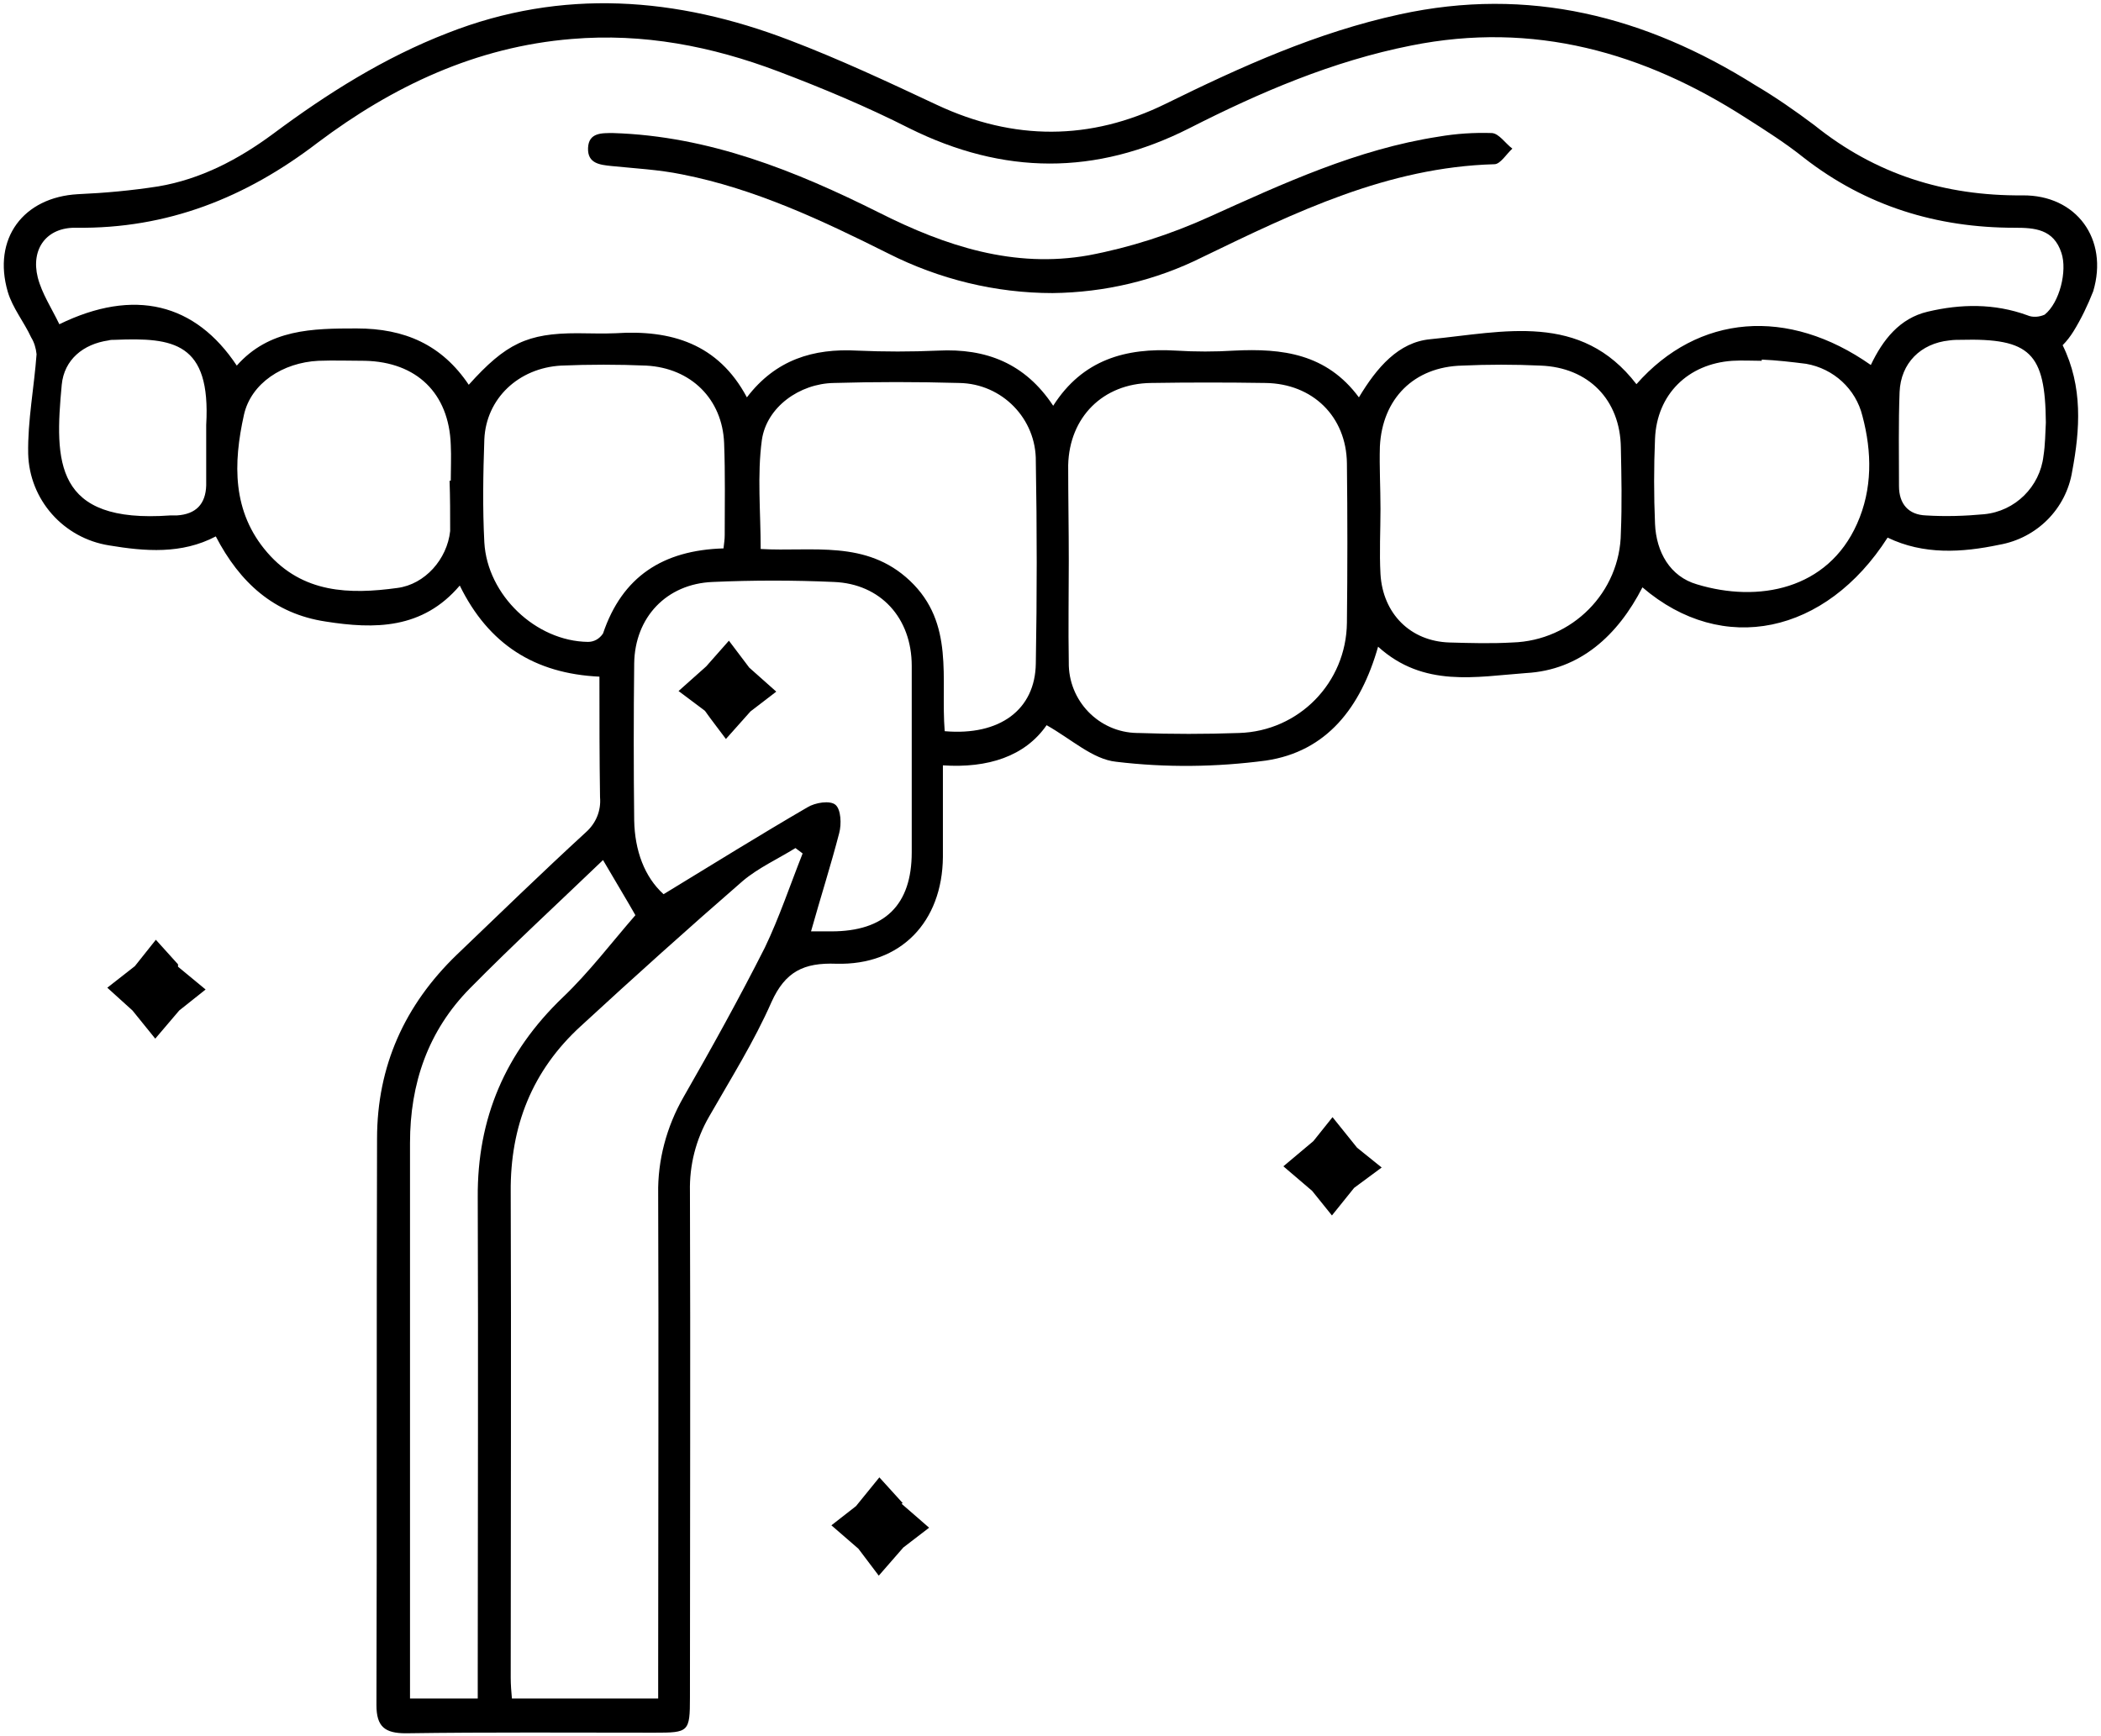 <?xml version="1.0" encoding="utf-8"?>
<!-- Generator: Adobe Illustrator 25.2.0, SVG Export Plug-In . SVG Version: 6.00 Build 0)  -->
<svg version="1.1" id="Layer_1" xmlns="http://www.w3.org/2000/svg" xmlns:xlink="http://www.w3.org/1999/xlink" x="0px" y="0px"
	 viewBox="0 0 350.5 289.7" style="enable-background:new 0 0 350.5 289.7;" xml:space="preserve">
<g>
	<path d="M229.9,107.9c-2.9,10.2-8.6,17.5-18.7,19c-8.3,1.1-16.7,1.2-25,0.2c-3.9-0.4-7.5-3.8-11.6-6.1c-3.6,5.2-9.8,7.2-17.3,6.7
		c0,5.3,0,10.3,0,15.3c-0.1,10.8-7,18.1-17.8,17.8c-5.4-0.2-8.5,1.3-10.8,6.4c-2.9,6.6-6.8,12.8-10.4,19.1
		c-2.2,3.8-3.3,8.1-3.2,12.5c0.1,28.1,0,56.2,0,84.4c0,5.8-0.2,5.9-5.9,5.9c-13.8,0-27.7-0.1-41.5,0.1c-3.5,0-4.9-1.1-4.9-4.7
		c0.1-31.5,0-63,0.1-94.5c0-12.1,4.6-22.3,13.3-30.7c7.1-6.8,14.2-13.7,21.5-20.4c1.7-1.5,2.6-3.6,2.4-5.9
		c-0.1-6.6-0.1-13.2-0.1-20.1c-10.8-0.5-18.5-5.4-23.3-15.2c-6.2,7.3-14.2,7.3-22.4,6c-8.6-1.3-14.3-6.5-18.3-14.2
		C30.3,92.5,24.2,92,18.2,91c-7.6-1.2-13.3-7.6-13.5-15.3c-0.1-5.5,1-11.1,1.4-16.6c-0.1-1-0.4-2-0.9-2.8c-1.2-2.6-3.1-4.9-3.9-7.6
		C-1.3,39.8,3.9,32.9,13,32.4c4.5-0.2,8.9-0.6,13.4-1.3c7.1-1.2,13.4-4.5,19.2-8.8c9-6.7,18.5-12.7,29.1-16.8
		c19.1-7.5,38.2-6,57,1.2c8.4,3.2,16.5,7,24.6,10.8c12.8,6,25.6,6,38.2-0.2s25.2-11.9,39-14.9c21.5-4.7,41,0.3,59.3,11.8
		c3.4,2,6.7,4.3,9.9,6.7c10.2,8.2,21.7,11.8,34.7,11.7c9-0.1,14.4,7.3,11.8,16c-0.9,2.3-2,4.6-3.3,6.7c-0.5,0.8-1.1,1.6-1.8,2.3
		c3.4,6.9,2.9,14.1,1.6,21c-1,6.3-5.9,11.2-12.2,12.3c-6.2,1.3-12.6,1.7-18.6-1.2c-10.3,16.1-27.5,19.8-40.9,8.3
		c-4.1,8-10.4,13.8-19.4,14.3C246.3,112.9,237.5,114.8,229.9,107.9z M9.9,54.1c12.5-6.1,22.7-3.5,29.6,6.9c5.4-6.1,12.6-6.2,20-6.2
		c8,0,14.2,2.7,18.7,9.4c6.2-6.9,9.8-8.6,18.1-8.6c2.1,0,4.2,0.1,6.4,0c9.2-0.6,17.1,1.7,21.9,10.7c4.8-6.3,11.1-8.2,18.4-7.8
		c4.5,0.2,9,0.2,13.5,0c8-0.4,14.5,2.1,19.2,9.2c4.9-7.7,12.1-9.7,20.5-9.2c3.2,0.2,6.5,0.2,9.7,0c8-0.4,15.4,0.5,20.8,7.8
		c3-5,6.6-9.2,11.9-9.7c12.2-1.2,25.1-4.6,34.4,7.5c10.3-11.7,25.3-12.9,39.1-3.2c2-4.2,4.8-7.8,9.5-8.9c5.5-1.3,11.1-1.4,16.6,0.6
		c0.9,0.4,2,0.3,2.9-0.1c2.5-2,3.8-7.3,2.8-10.3c-1.3-4-4.5-4.2-7.8-4.2c-13,0-24.8-3.6-35.2-11.7c-3-2.4-6.3-4.5-9.6-6.6
		c-17.1-11-35.5-16.2-55.9-12.1c-13.1,2.6-25.2,7.8-37,13.8c-15.6,7.9-31,7.8-46.7,0c-7.1-3.6-14.5-6.7-21.9-9.5
		c-11.1-4.2-22.5-6.4-34.4-5.4c-16,1.3-29.9,7.9-42.4,17.3C41,33,27.9,38.2,12.7,38c-4.9-0.1-7.6,3.5-6.4,8.3
		C7,49,8.6,51.4,9.9,54.1z M133.9,142.4l-1.2-0.9c-2.9,1.8-6.2,3.3-8.8,5.5c-9.1,7.9-18.1,16-27,24.2c-8.1,7.4-11.8,16.7-11.7,27.7
		c0.1,27,0,54,0,81c0,1.2,0.1,2.4,0.2,3.5h24.4v-4.7c0-26.5,0.1-53,0-79.5c-0.1-5.6,1.4-11.2,4.2-16.1c4.7-8.2,9.3-16.5,13.6-25
		C130,153.1,131.8,147.7,133.9,142.4L133.9,142.4z M178.3,93.6c0,5.6-0.1,11.2,0,16.9c-0.1,6.4,5,11.7,11.4,11.8c0.1,0,0.1,0,0.2,0
		c5.6,0.2,11.2,0.2,16.8,0c10-0.3,17.9-8.4,18-18.4c0.1-8.9,0.1-17.8,0-26.6c-0.1-7.8-5.7-13.3-13.6-13.4c-6.4-0.1-12.7-0.1-19.1,0
		c-8,0.1-13.6,5.7-13.8,13.7C178.2,82.9,178.3,88.2,178.3,93.6z M135.3,155.4h3.4c8.9,0,13.4-4.4,13.4-13.2c0-10.4,0-20.7,0-31.1
		c0-8-5.2-13.7-13-14c-6.7-0.3-13.5-0.3-20.2,0c-7.7,0.3-13,5.9-13.1,13.6c-0.1,8.7-0.1,17.5,0,26.2c0.1,5,1.7,9.4,4.9,12.3
		c8.2-5,16.1-9.9,24-14.5c1.3-0.8,3.8-1.2,4.7-0.4s1,3.2,0.6,4.7C138.6,144.4,136.9,149.7,135.3,155.4L135.3,155.4z M157.6,122
		c9.2,0.8,15.1-3.6,15.2-11.3c0.2-11.2,0.2-22.5,0-33.7c0.1-7.1-5.6-13-12.8-13.1c-7-0.2-14-0.2-20.9,0c-5.7,0.1-11.2,4-12,9.5
		c-0.8,5.9-0.2,12-0.2,18.2c8.6,0.5,17.6-1.6,24.9,5.3C159.3,104,156.9,113.2,157.6,122L157.6,122z M100.6,143.5
		c-7.5,7.2-15,14.1-22.2,21.4c-7,7.1-10,15.9-10,25.8c0,29.6,0,59.2,0,88.8v3.9h11.3v-4.6c0-26.4,0.1-52.7,0-79
		c-0.1-13.2,4.6-24.2,14.2-33.4c4.4-4.2,8.1-9.1,12.1-13.7C104.7,150.4,102.7,147.1,100.6,143.5L100.6,143.5z M230.3,84.9
		c0,3.6-0.2,7.3,0,10.9c0.4,6.6,5,11.2,11.5,11.4c3.5,0.1,7,0.2,10.5,0c10-0.3,18-8.4,18.1-18.3c0.2-4.7,0.1-9.5,0-14.2
		C270.3,66.7,265,61.3,257,61c-4.4-0.2-8.7-0.2-13.1,0c-8,0.2-13.3,5.5-13.7,13.5C230.1,77.9,230.3,81.4,230.3,84.9z M120.7,91.5
		c0.1-0.9,0.2-1.5,0.2-2.2c0-5.1,0.1-10.2-0.1-15.4c-0.3-7.3-5.5-12.5-13-12.9c-4.7-0.2-9.5-0.2-14.2,0c-7.1,0.4-12.5,5.5-12.8,12.3
		c-0.2,5.7-0.3,11.5,0,17.2c0.5,8.8,8.6,16.5,17.3,16.6c1,0,1.9-0.5,2.5-1.4C103.8,96.2,110.6,91.8,120.7,91.5z M75,80.2h0.2
		c0-2,0.1-4,0-6c-0.3-8.6-5.7-13.8-14.3-14c-2.6,0-5.2-0.1-7.8,0c-5.9,0.3-11.2,3.7-12.4,9c-1.8,8.1-2,16.2,3.9,23s13.7,7,21.7,5.9
		c4.6-0.6,8.3-4.8,8.8-9.5C75.1,85.8,75.1,83,75,80.2z M293.9,60v0.2c-1.6,0-3.2-0.1-4.9,0c-7.4,0.5-12.6,5.6-12.9,13
		c-0.2,4.7-0.2,9.5,0,14.2s2.5,8.8,7,10.1c10.2,3.1,21.8,0.9,26.7-10.1c2.6-5.8,2.5-12,0.9-18c-1.1-4.5-4.8-7.9-9.4-8.7
		C298.9,60.4,296.4,60.1,293.9,60z M34.4,73.5c0-0.9,0-1.8,0-2.6c0.8-13.8-5.5-14.6-15.2-14.2c-0.4,0-0.8,0-1.1,0.1
		c-4.2,0.6-7.4,3.2-7.8,7.4C9.1,77,9,87.4,28.4,86c0.4,0,0.8,0,1.1,0c3.2-0.2,4.8-1.9,4.9-5C34.4,78.5,34.4,76,34.4,73.5z
		 M341.3,70.5c-0.1-11.6-2.6-14.1-14.2-13.8c-0.6,0-1.2,0-1.9,0.1c-4.8,0.5-8.1,3.8-8.3,8.6c-0.2,5.2-0.1,10.5-0.1,15.7
		c0,3,1.6,4.8,4.5,4.9c3.2,0.2,6.5,0.1,9.7-0.2c5.2-0.5,9.3-4.6,9.9-9.7C341.2,74.2,341.2,72.3,341.3,70.5L341.3,70.5z"/>
	<path d="M29.7,161.3l4.6,3.8l-4.4,3.5l-4,4.7l-3.8-4.7l-4.2-3.8l4.6-3.6l3.5-4.4l3.7,4.1L29.7,161.3z"/>
	<path d="M142.8,251.3l3.9-4.8l3.9,4.3l-0.2,0.1l4.6,4l-4.3,3.3l-4.1,4.7l-3.4-4.5l-4.5-3.9L142.8,251.3z"/>
	<path d="M225.9,198.2l-3.7,4.6l-3.3-4.1l-4.8-4.1l5-4.2l3.2-4l4.1,5.1l4.1,3.3L225.9,198.2z"/>
	<path d="M175.6,48.9c-9.5,0-18.9-2.3-27.4-6.6c-11-5.5-22.2-10.8-34.4-13.2c-3.9-0.8-7.9-1-11.8-1.4c-1.9-0.2-4-0.4-3.9-3
		s2.3-2.5,4.2-2.5c16,0.5,30.4,6.3,44.4,13.3c11.1,5.6,22.5,9.3,34.9,7.1c6.9-1.3,13.7-3.5,20.1-6.4c12.4-5.6,24.7-11.3,38.3-13.4
		c2.9-0.5,5.9-0.7,8.9-0.6c1.2,0.1,2.2,1.7,3.4,2.6c-1,0.9-2,2.6-3,2.6c-17.8,0.5-33.2,8-48.7,15.5
		C192.8,46.8,184.3,48.8,175.6,48.9z"/>
	<path d="M117.8,111.2l3.8-4.3l3.4,4.5l4.5,4l-4.3,3.3l-4.1,4.6c-1.1-1.5-2.3-3-3.5-4.7l-4.4-3.3L117.8,111.2z"/>
</g>
<g>
	<path d="M-351.2,331.2c8,0,16-0.3,24,0.1c12.3,0.6,22.2-8.5,21.6-21.7c-0.5-8.9-0.1-17.9-0.1-26.8c0-4.4,1.3-5.9,5.6-6.2
		c14-1.1,24.4,4.8,32.1,16.2c6.7,9.9,9.3,21.1,10.6,32.7c2.5,22.2-1.9,43-13.2,62.2c-1.7,2.9-1.8,5.9-1.3,9
		c2.6,16.7,2.5,33.2-2.7,49.4c-6.4,20-19.1,35.2-36.1,47.1c-3,2.1-6.3,2.5-9.7,0.8c-3.6-1.8-5.2-4.9-5.2-8.8c0-11.2,0-22.5,0-33.7
		c0-6,0.2-12-0.2-18c-0.7-13.4-11.8-23.7-25.2-23.7c-13.4,0-24.8,10.4-25.1,23.8c-0.4,16.3-0.2,32.5-0.2,48.8c0,1.2,0,2.5-0.1,3.7
		c-0.6,7.5-8.5,11.5-14.7,7.2c-22.7-15.7-36.8-36.8-39.9-64.6c-1.2-10.9-0.8-21.7,1-32.4c0.5-3.2,0.1-6.1-1.6-9
		c-14.7-25.2-17.4-52-9.4-79.8c3.6-12.4,10.5-23.1,23.1-28.6c5.1-2.2,10.4-2.9,15.9-2.4c3.7,0.3,5.2,1.9,5.2,5.7c0,9.5,0,19,0,28.6
		c0,12.3,8.1,20.3,20.4,20.4C-367.9,331.2-359.5,331.2-351.2,331.2z M-385.6,485.9c0-1.7,0-2.7,0-3.7c0-15.5-0.1-31,0.1-46.5
		c0.2-22.9,20.4-39.2,42.5-34.2c15.7,3.5,26.6,17.5,26.7,34.4c0.1,15.4,0,30.8,0,46.3c0,1.1,0,2.2,0,3.5c0.8-0.2,1-0.3,1.2-0.4
		c11.2-7.9,20.5-17.5,26.9-29.8c8.8-17,10.2-35,7.7-53.6c-0.9-6.5-1.7-12.6,2-18.8c13.5-22.7,15.8-46.9,9-72.1
		c-2.4-8.7-6.8-16.4-14.6-21.5c-3.7-2.5-7.8-3.7-12.5-3.5c0,1.3,0,2.4,0,3.4c0,8,0.1,16-0.1,24c-0.4,14.9-12.5,27-27.4,27.1
		c-18.2,0.2-36.3,0.2-54.5,0c-14.7-0.2-26.8-12.2-27.3-26.9c-0.3-8.2-0.1-16.4-0.1-24.6c0-1-0.1-2-0.1-3.1
		c-6.8,0.3-12.1,2.9-16.4,7.5c-4.7,5-8.1,10.9-9.9,17.5c-6.7,25.1-4.5,49.2,8.7,71.9c2.9,5,3.6,10,2.7,15.6
		c-2,12.6-2.3,25.2,0.3,37.7C-416.1,457.2-403.8,473.1-385.6,485.9z"/>
	<path d="M-351.5,273.4c-8.3,0-16.6,0-24.8,0c-17.3-0.1-29.4-12.2-29.6-29.5c-0.1-9.4,0-18.8,0-28.3c0-5,1.9-6.5,7-5.8
		c9.8,1.5,18.3,5.9,26.9,10.4c13.9,7.3,28.1,7.4,42,0c8.7-4.6,17.3-9.1,27.2-10.5c4-0.6,6.2,1.1,6.2,5.3c0,10,0.2,20,0,30
		c-0.3,16.1-12.5,28.1-28.6,28.3C-334,273.5-342.7,273.4-351.5,273.4z M-396.7,219.7c0,8.6-0.1,16.8,0,24.9c0.1,11,8,19.3,18.9,19.5
		c17.7,0.2,35.4,0.2,53.1,0c9.7-0.1,18-7.1,18.6-16.4c0.7-9.2,0.1-18.4,0.1-28.6c-6,2.8-11.8,4.9-17,8c-6.7,4-13.7,6.5-21.4,7.2
		c-11.6,1-22.7,0-33-6.3C-383.2,224.4-389.4,221.4-396.7,219.7z"/>
	<path d="M-355.8,306.4c0-6,0-11.7,0-17.5c0-1,0-2.1,0.1-3.1c0.4-2.5,2-3.9,4.5-3.9c2.5,0,4.2,1.4,4.4,4c0.2,2.4,0.1,4.8,0.2,7.1
		c0,4.4,0,8.9,0,14.2c2.7-2.7,4.8-4.8,6.9-6.9c2.6-2.5,5.2-2.8,7.2-0.7c2,2.1,1.8,4.6-0.8,7.3c-4.6,4.7-9.3,9.3-13.9,13.9
		c-2.9,2.8-5.2,2.8-8.1,0c-4.7-4.6-9.3-9.3-13.9-13.9c-2.6-2.6-2.8-5.2-0.7-7.2c2.1-2.1,4.6-1.8,7.2,0.8c2,2,4.1,4,6.1,6
		C-356.5,306.3-356.4,306.3-355.8,306.4z"/>
	<path d="M-350.9,250.8c-9.1,0.1-17.9-1.6-26.5-4.7c-3.3-1.2-4.6-3.6-3.6-6.3c1-2.6,3.5-3.5,6.7-2.3c15.5,5.6,31,5.6,46.6,0
		c3.4-1.2,6-0.2,6.9,2.4c0.9,2.7-0.5,5-3.8,6.2C-333.1,249.2-341.8,250.9-350.9,250.8z"/>
</g>
<g>
	<path d="M-464.2-42.5c-2.1,5.3-6,7.1-11.6,7.1c-25.6-0.2-51.3-0.1-76.9,0c-6.2,0-11.1-1.9-15.3-6.4c-8-8.3-16.4-16.4-24.5-24.7
		c-1.8-1.8-3.5-2.7-6.4-1.8c0,4.3,0.3,8.9-0.1,13.5c-0.5,5.1,0.6,8.1,5.9,10.4c7.4,3.1,12.2,9.4,15.5,16.8c0.4,1,1.6,2.1,2.6,2.3
		c12.8,2.7,21.2,12,22.7,25c0.1,1.2,1,2.7,1.9,3.3c9.7,6.5,14.3,15.5,12.8,27c-1.4,10.9-7.7,18.3-17.9,22.2
		c-0.7,0.3-1.3,0.5-2.2,0.9c0.2,12-1.8,23.6-5.7,34.9c-2.7,7.8-6.1,15.5-8.5,23.4c-6,19.6-11.3,39.4-17.4,58.9
		c-2.5,7.9-6.1,15.4-9.9,22.7c-2,3.8-5.1,7.3-8.4,10.1c-9.8,8.4-22.7,6.4-29.8-4.3c-5.1-7.7-7.2-16.5-8.4-25.5
		c-1.9-14.2-3.3-28.5-5-42.8c-0.5-3.9-1.2-7.7-1.7-11.6c-0.3-2.4-1.7-3.7-4.1-3.7c-2.5,0-3.7,1.6-4,3.9c-1.3,10.5-2.5,21-3.7,31.4
		c-1.4,12.4-2.2,25-6.2,36.9c-1.4,4.2-3.3,8.5-5.8,12.1c-6.4,9.4-17.9,11.3-27.3,4.9c-4.8-3.2-8.2-7.7-11-12.7
		c-5.6-9.8-9-20.4-12.1-31.1c-0.7-2.5,0.6-4.9,2.9-5.7c2.4-0.8,5,0.4,5.9,3c1.6,4.4,2.7,9,4.5,13.4c2.2,5.6,4.6,11.2,7.5,16.5
		c1.5,2.8,3.7,5.5,6.1,7.6c6.2,5.5,13.4,4.4,17.2-2.9c2.5-4.9,4.5-10.4,5.4-15.9c2.1-13,3.4-26.2,5-39.3c0.8-6.7,1.6-13.4,2.7-20.1
		c1.1-7,6.4-11.4,13.2-11.4c6.9,0,12.2,4.5,13.1,11.8c1.8,13.8,3,27.7,5,41.5c1.4,9.4,3.4,18.7,5.5,28c0.6,2.5,2.1,4.9,3.6,7.1
		c3.6,5.2,9.4,6.5,14.4,2.6c3.4-2.6,6.3-6.2,8.5-9.9c6.2-10.6,9.3-22.5,12.8-34.1c5.6-18.6,10.8-37.4,16.8-55.9
		c3.1-9.5,7.4-18.7,8.7-28.7c0.6-4.7,0.9-9.5,1.3-13.9c-3.8-1.3-7.2-2-10.1-3.5c-8.9-4.6-14.1-12-14.9-22.1
		c-0.2-1.8-0.8-2.9-2.4-3.9c-4.1-2.4-11.4-4.6-16.3-5c-2.2-0.2-3.3,0.5-4.6,2.2c-18,22.8-52.4,23.5-71.4,1.6
		c-0.7-0.8-2.2-1.8-3.1-1.6c-9.4,2.3-18.3,1-26.4-3.5c-3.2,2.5-6.2,4.8-9.1,7.1c-0.5,0.4-0.9,1.3-0.8,2c2.5,18-2.7,27-19.6,34
		c-0.1,0-0.1,0.2-0.4,0.5c0.5,8.2,2.2,16.4,5.4,24.2c6.9,16.9,11.9,34.5,16.8,52c0.1,0.4,0.2,0.8,0.3,1.2c0.7,3-0.4,5.5-3,6.2
		c-2.7,0.8-5-0.6-5.9-3.8c-1.9-6.4-3.5-12.9-5.5-19.2c-3.3-10.1-6.6-20.2-10.3-30.2c-3.6-9.8-6.2-19.7-7.1-30.1
		c-13.1-2.7-21.8-9.9-23.9-23.3c-2-12.8,3.7-22.2,14.5-28.7c-6.2-21.8,12.6-40.5,34.1-35.1c6.8-13.8,17.9-21,33.7-21.1
		c0-7.5,0-14.9,0-22.6c-0.7-0.1-1.5-0.3-2.3-0.5c-4.8-0.8-7.8-3.9-8-8.7c-0.2-5-0.2-10.1,0-15.1c0.2-5.1,3.8-8.7,9-8.7
		c11.2-0.2,22.4-0.1,33.5,0c3.2,0,5.1,1.9,5.1,4.6c0,2.8-1.9,4.6-5.3,4.6c-9.6,0.1-19.3,0-28.9,0c-1.2,0-2.4,0-3.9,0
		c0,4.7,0,9.3,0,14.2c1.4,0,2.7,0,4.1,0c32.6,0,65.2,0,97.9-0.1c3.2,0,5.6,1,7.9,3.3c8.9,9.1,18,18,26.9,27c1.9,1.9,4.1,3,6.8,3
		c26.2,0,52.3,0,78.5,0c0.6,0,1.2-0.1,2-0.2c0-4.6,0-9.1,0-14c-1.2,0-2.4,0-3.5,0c-23.3,0-46.6-0.1-69.9,0.1c-3.6,0-6.1-1.1-8.6-3.6
		c-8.5-8.8-17.3-17.3-25.8-26c-2.6-2.6-5.4-3.7-9-3.7c-17.5,0.1-35.1,0.1-52.6,0c-4.7,0-7-1.5-7-4.6c0-3.1,2.3-4.7,6.9-4.7
		c17.7,0,35.5,0.1,53.2,0c5.8,0,10.5,1.9,14.6,6c8.3,8.5,16.8,16.9,25.3,25.2c1.2,1.1,3.1,1.9,4.8,1.9c23.1,0.1,46.2,0.2,69.2,0
		c5.7,0,9.8,1.7,11.8,7.2C-464.2-54.8-464.2-48.6-464.2-42.5z M-696.7-36.1c-11.6-1-22,6.1-25.7,17.3c-1.8,5.4-3.4,6.2-8.6,4
		c-7.1-3-14.9-1.4-20.1,4c-5.2,5.4-6.6,13.3-3.5,20.2c2.3,5.1,1.6,6.7-3.8,8.7c-9.2,3.6-13.9,13.6-10.7,22.9
		c3.4,9.8,14.1,14.7,23.7,10.9c9.7-3.8,14.1-14.8,9.8-24.4c-2.2-5-1.6-6.7,3.5-8.6c4.3-1.6,7.6-4.4,9.9-8.4c2.4-4.1,4.6-4.6,8.5-1.8
		c7.6,5.6,15.9,6.7,24.7,3.4c3.7-1.4,5-1,7.3,2.2c16,22,46.5,21.5,61.8-1.1c1.5-2.2,3.3-2.9,5.9-2.9c4.3,0,8.7-0.5,13-1.1
		c2.6-0.4,4.4,0.2,6.2,2.3c2.2,2.5,4.7,4.9,7.5,6.6c4.6,2.7,4.9,2.6,4.7,7.7c-0.3,8.8,5.7,16.7,14.1,18.4
		c8.6,1.8,17.2-2.6,20.6-10.7c3.4-8,0.8-18.1-6.9-22c-5.2-2.7-7-5.6-7.1-11.4c-0.2-9.1-7.4-15.7-16.6-16.3c-4.2-0.3-6.1-1.9-7.2-5.9
		c-1.6-5.9-5.5-10.4-10.8-13.7c-0.7-0.4-1.5-0.7-2.5-1.2c0,0.8-0.1,1.2-0.1,1.6c-0.1,7.3-0.9,8-8.2,8c-27.2,0-54.4-0.1-81.5,0
		c-5.3,0-8.4-0.8-7.8-7.6C-696.5-35.2-696.6-35.6-696.7-36.1z M-652.8-36.7c0-10.7,0-21.2,0-31.6c-4.6,0-9,0-13.4,0
		c0,10.6,0,21,0,31.6C-661.7-36.7-657.3-36.7-652.8-36.7z M-643.1-36.5c4.1,0,8,0.1,11.9-0.1c0.7,0,1.8-1.3,1.8-2
		c0.1-9.3,0.1-18.7,0-28c0-0.7-1-1.9-1.6-1.9c-4-0.2-7.9-0.1-12.1-0.1C-643.1-57.8-643.1-47.4-643.1-36.5z M-619.9-68.4
		c0,10.7,0,21.1,0,31.7c4,0,7.7,0,11.5,0c0-10.7,0-21.1,0-31.7C-612.3-68.4-616-68.4-619.9-68.4z M-687-68.4c0,10.7,0,21.1,0,31.6
		c3.8,0,7.4,0,11.1,0c0-10.7,0-21,0-31.6C-679.6-68.4-683.2-68.4-687-68.4z"/>
	<path d="M-741.3-50.7c-0.1,2.5-2.4,4.7-4.9,4.5c-2.4-0.1-4.3-2.2-4.3-4.7c0.1-2.6,2.2-4.6,4.8-4.5
		C-743.2-55.3-741.3-53.2-741.3-50.7z"/>
	<path d="M-530.6,1c-2.6,0-4.6-2.1-4.5-4.8c0.1-2.5,2-4.4,4.6-4.4c2.5,0,4.5,2,4.6,4.4C-525.8-1.2-528,1-530.6,1z"/>
	<path d="M-697.9,44.6c0,2.4-2,4.5-4.4,4.6c-2.5,0.1-4.7-2.1-4.7-4.6c0-2.6,2.1-4.6,4.7-4.6C-699.8,40.1-697.9,42.1-697.9,44.6z"/>
	<path d="M-656.4-8.1c2.5,0,4.4,1.9,4.5,4.5c0,2.6-2.1,4.7-4.6,4.7c-2.4-0.1-4.5-2.2-4.5-4.5C-661.1-6.1-659-8.2-656.4-8.1z"/>
</g>
</svg>
